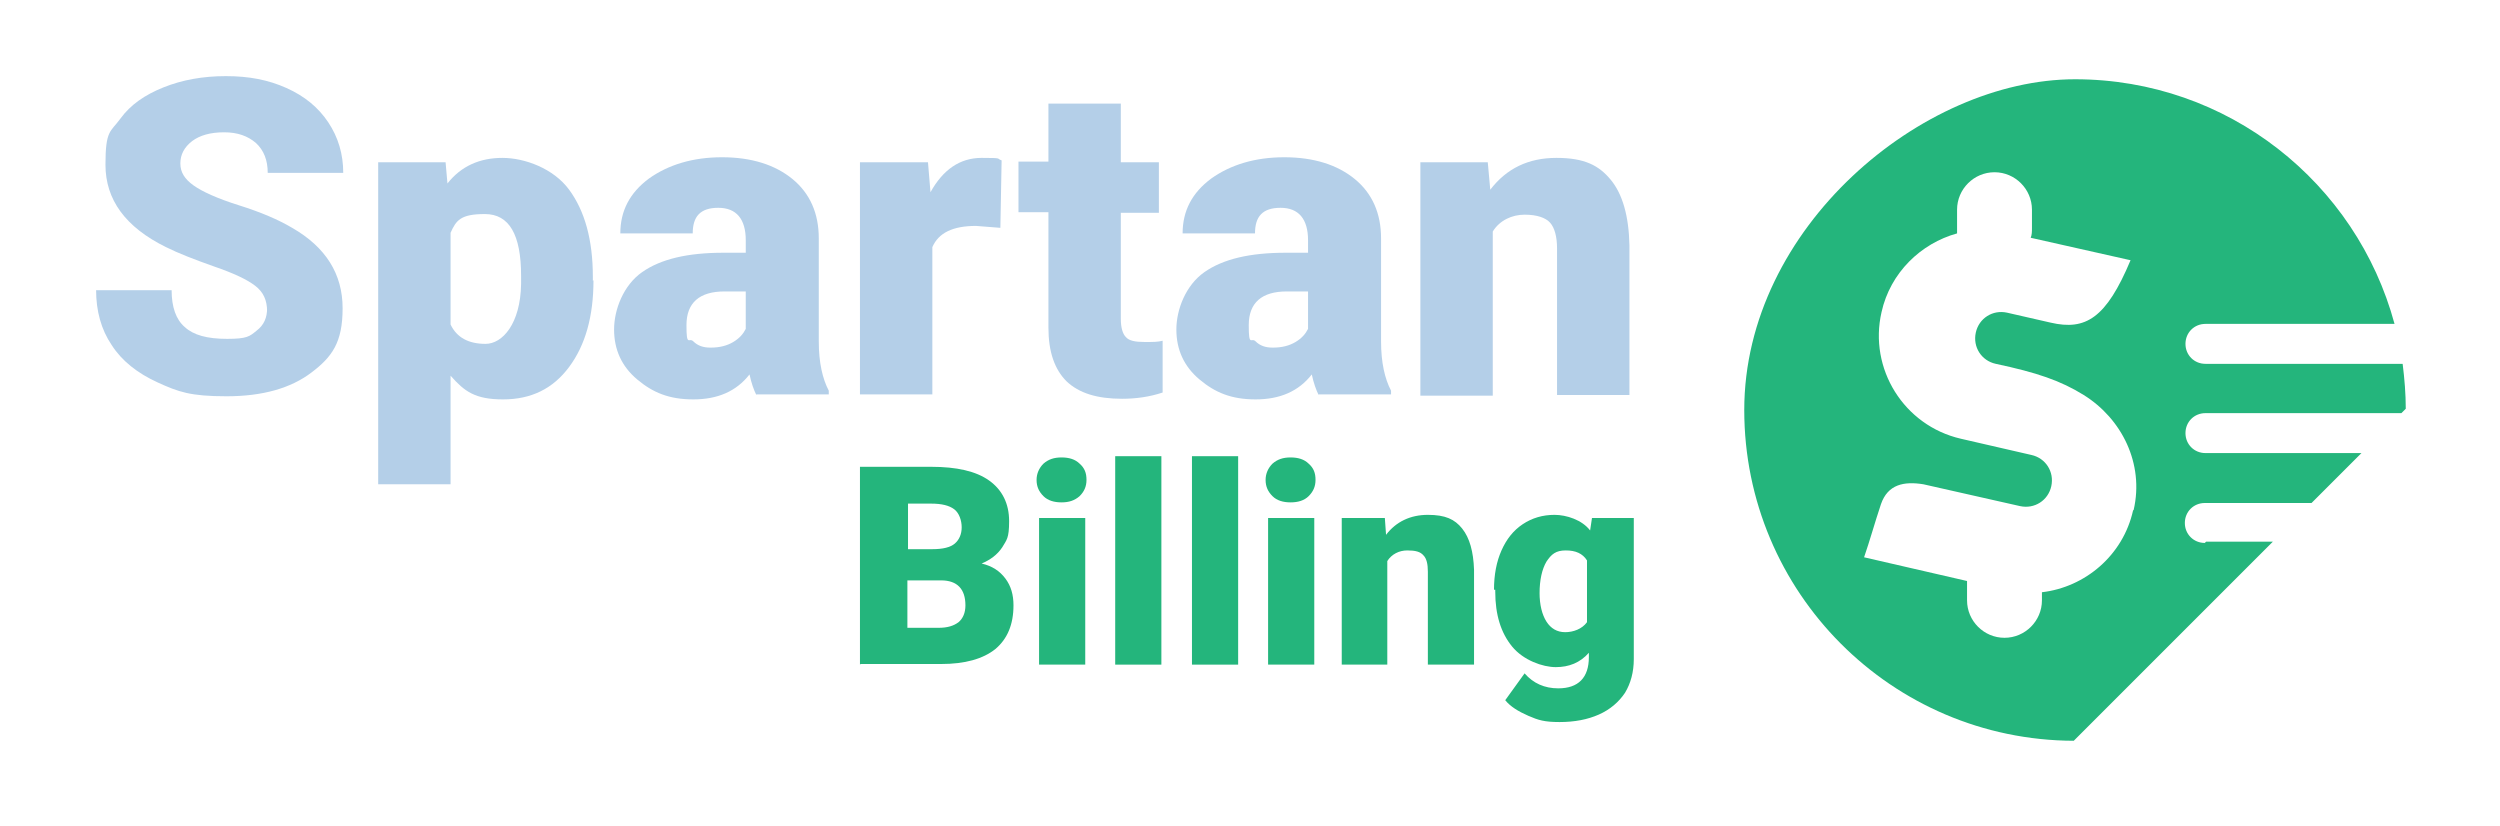 <?xml version="1.0" encoding="UTF-8"?>
<svg id="Layer_1" xmlns="http://www.w3.org/2000/svg" version="1.1" viewBox="0 0 400.6 132.3">
  <!-- Generator: Adobe Illustrator 29.7.1, SVG Export Plug-In . SVG Version: 2.1.1 Build 8)  -->
  <g>
    <g>
      <path d="M137.8,106.5v-31.7h11.4c4.1,0,7.2.7,9.3,2.2,2.1,1.5,3.2,3.7,3.2,6.5s-.4,3-1.1,4.2c-.8,1.2-1.9,2-3.3,2.6,1.7.4,2.9,1.2,3.8,2.4.9,1.2,1.3,2.6,1.3,4.3,0,3.1-1,5.4-2.9,7-2,1.6-4.9,2.4-8.7,2.4h-12.9ZM145.4,88h4c1.7,0,2.9-.3,3.6-.9.7-.6,1.1-1.5,1.1-2.6s-.4-2.3-1.2-2.9c-.8-.6-2-.9-3.7-.9h-3.7v7.3ZM145.4,93v7.6h5c1.4,0,2.4-.3,3.2-.9.7-.6,1.1-1.5,1.1-2.7,0-2.6-1.3-4-3.9-4h-5.3Z" style="fill: #24b57c;"/>
      <path d="M166.1,76.9c0-1,.4-1.9,1.1-2.6.8-.7,1.7-1,2.9-1s2.2.3,2.9,1c.8.7,1.1,1.5,1.1,2.6s-.4,1.9-1.1,2.6c-.8.7-1.7,1-2.9,1s-2.2-.3-2.9-1-1.1-1.5-1.1-2.6ZM173.9,106.5h-7.4v-23.5h7.4v23.5Z" style="fill: #24b57c;"/>
      <path d="M186.1,106.5h-7.4v-33.4h7.4v33.4Z" style="fill: #24b57c;"/>
      <path d="M198.4,106.5h-7.4v-33.4h7.4v33.4Z" style="fill: #24b57c;"/>
      <path d="M202.8,76.9c0-1,.4-1.9,1.1-2.6.8-.7,1.7-1,2.9-1s2.2.3,2.9,1c.8.7,1.1,1.5,1.1,2.6s-.4,1.9-1.1,2.6-1.7,1-2.9,1-2.2-.3-2.9-1-1.1-1.5-1.1-2.6ZM210.6,106.5h-7.4v-23.5h7.4v23.5Z" style="fill: #24b57c;"/>
      <path d="M221.9,82.9l.2,2.8c1.6-2.1,3.9-3.2,6.7-3.2s4.3.7,5.5,2.2c1.2,1.5,1.8,3.7,1.9,6.6v15.2h-7.4v-14.9c0-1.2-.2-2.1-.7-2.6-.5-.6-1.3-.8-2.6-.8s-2.5.6-3.2,1.7v16.6h-7.3v-23.5h6.9Z" style="fill: #24b57c;"/>
      <path d="M239.4,94.5c0-2.4.4-4.5,1.2-6.3s1.9-3.2,3.4-4.2c1.5-1,3.2-1.5,5.1-1.5s4.4.8,5.7,2.5l.3-2h6.7v22.6c0,2.1-.5,3.9-1.4,5.4-1,1.5-2.4,2.7-4.2,3.5-1.8.8-3.9,1.2-6.3,1.2s-3.4-.3-5-1c-1.6-.7-2.9-1.5-3.7-2.5l3.1-4.3c1.4,1.6,3.2,2.4,5.4,2.4,3.2,0,4.9-1.7,4.9-5v-.7c-1.4,1.6-3.2,2.3-5.3,2.3s-5.2-1.1-7-3.3c-1.8-2.2-2.7-5.1-2.7-8.8v-.3ZM246.7,95c0,1.9.4,3.5,1.1,4.6s1.7,1.7,3,1.7,2.7-.5,3.5-1.6v-9.9c-.7-1.1-1.8-1.6-3.4-1.6s-2.3.6-3.1,1.8c-.7,1.2-1.1,2.9-1.1,5.1Z" style="fill: #24b57c;"/>
    </g>
    <g>
      <path d="M42.8,49.9c0-1.8-.6-3.1-1.9-4.1-1.3-1-3.4-2-6.6-3.1-3.1-1.1-5.7-2.1-7.7-3.1-6.5-3.2-9.7-7.6-9.7-13.2s.8-5.2,2.4-7.4,3.9-3.8,6.9-5c3-1.2,6.3-1.8,10-1.8s6.8.6,9.7,1.9c2.9,1.3,5.1,3.1,6.7,5.5s2.4,5.1,2.4,8.1h-12.1c0-2-.6-3.6-1.9-4.8-1.3-1.1-2.9-1.7-5.1-1.7s-3.9.5-5.1,1.4c-1.3,1-1.9,2.2-1.9,3.6s.7,2.5,2.1,3.5c1.4,1,3.8,2.1,7.3,3.2,3.5,1.1,6.3,2.3,8.5,3.6,5.4,3.1,8.1,7.4,8.1,12.9s-1.7,7.8-5,10.3c-3.3,2.5-7.8,3.8-13.6,3.8s-7.7-.7-11-2.2c-3.3-1.5-5.8-3.5-7.4-6-1.7-2.5-2.5-5.5-2.5-8.8h12.1c0,2.7.7,4.7,2.1,5.9,1.4,1.3,3.6,1.9,6.8,1.9s3.6-.4,4.7-1.3c1.2-.9,1.7-2.1,1.7-3.6Z" style="fill: #b4cfe8;"/>
      <path d="M95.1,44.9c0,5.8-1.3,10.4-3.9,13.9-2.6,3.5-6.1,5.2-10.6,5.2s-6.2-1.3-8.4-3.8v17.4h-11.6V26h10.8l.3,3.4c2.2-2.8,5.2-4.1,8.8-4.1s8.2,1.7,10.7,5.1c2.5,3.4,3.8,8,3.8,14v.6ZM83.5,44.2c0-6.6-1.9-9.9-5.8-9.9s-4.6,1-5.5,3v14.7c1,2.1,2.9,3.1,5.6,3.1s5.6-3.2,5.7-9.6v-1.2Z" style="fill: #b4cfe8;"/>
      <path d="M121.2,63.3c-.4-.8-.8-1.9-1.1-3.3-2.1,2.7-5.1,4-9,4s-6.5-1.1-9-3.2c-2.5-2.1-3.7-4.8-3.7-8s1.5-7.1,4.5-9.2c3-2.1,7.3-3.1,13-3.1h3.6v-2c0-3.4-1.5-5.2-4.4-5.2s-4.1,1.4-4.1,4.1h-11.6c0-3.6,1.5-6.5,4.6-8.8,3.1-2.2,7-3.4,11.7-3.4s8.5,1.2,11.3,3.5c2.8,2.3,4.2,5.5,4.2,9.5v16.5c0,3.4.6,6,1.6,7.9v.6h-11.6ZM113.9,55.7c1.4,0,2.6-.3,3.6-.9,1-.6,1.6-1.3,2-2.1v-6h-3.4c-4,0-6.1,1.8-6.1,5.4s.4,1.9,1.1,2.6c.7.7,1.6,1,2.7,1Z" style="fill: #b4cfe8;"/>
      <path d="M160.2,36.5l-3.8-.3c-3.7,0-6,1.1-7,3.4v23.6h-11.6V26h10.9l.4,4.8c2-3.6,4.7-5.5,8.2-5.5s2.3.1,3.2.4l-.2,10.8Z" style="fill: #b4cfe8;"/>
      <path d="M179.6,16.7v9.3h6.1v8.1h-6.1v17c0,1.4.3,2.4.8,2.9.5.6,1.5.8,3,.8s2.1,0,2.9-.2v8.3c-2.1.7-4.3,1-6.5,1-4,0-6.9-.9-8.9-2.8-1.9-1.9-2.9-4.7-2.9-8.6v-18.5h-4.8v-8.1h4.8v-9.3h11.6Z" style="fill: #b4cfe8;"/>
      <path d="M211.3,63.3c-.4-.8-.8-1.9-1.1-3.3-2.1,2.7-5.1,4-9,4s-6.5-1.1-9-3.2c-2.5-2.1-3.7-4.8-3.7-8s1.5-7.1,4.5-9.2c3-2.1,7.3-3.1,13-3.1h3.6v-2c0-3.4-1.5-5.2-4.4-5.2s-4.1,1.4-4.1,4.1h-11.6c0-3.6,1.5-6.5,4.6-8.8,3.1-2.2,7-3.4,11.7-3.4s8.5,1.2,11.3,3.5c2.8,2.3,4.2,5.5,4.2,9.5v16.5c0,3.4.6,6,1.6,7.9v.6h-11.6ZM204,55.7c1.4,0,2.6-.3,3.6-.9,1-.6,1.6-1.3,2-2.1v-6h-3.4c-4,0-6.1,1.8-6.1,5.4s.4,1.9,1.1,2.6c.7.7,1.6,1,2.7,1Z" style="fill: #b4cfe8;"/>
      <path d="M238.4,26l.4,4.4c2.6-3.4,6.1-5.1,10.6-5.1s6.8,1.2,8.7,3.5c1.9,2.3,2.9,5.8,3,10.5v24h-11.6v-23.5c0-1.9-.4-3.3-1.1-4.1s-2.1-1.3-4.1-1.3-4,.9-5.1,2.7v26.3h-11.6V26h10.9Z" style="fill: #b4cfe8;"/>
    </g>
  </g>
  <path d="M353.3,87c-1.8,0-3.2-1.4-3.2-3.2s1.4-3.2,3.2-3.2h17.1l8-8h-25c-1.8,0-3.2-1.4-3.2-3.2s1.4-3.2,3.2-3.2h31.4l.7-.7c0-2.4-.2-4.8-.5-7.2h-31.6c-1.8,0-3.2-1.4-3.2-3.2s1.4-3.2,3.2-3.2h30.3c-6.1-22.6-26.7-39.2-51.2-39.2s-53,23.8-53,53,23.6,52.9,52.8,53l31.9-31.9h-10.7ZM341.8,81.8c-1.6,7.2-7.7,12.3-14.6,13.1v1.3c0,3.3-2.7,6-6,6s-6-2.7-6-6v-2.9c0,0,0-.1,0-.2l-16.5-3.8c.9-2.6,1.7-5.5,2.7-8.5,1.1-3.2,3.7-3.7,6.8-3.2l15.5,3.5c2.3.5,4.5-.9,5-3.2.5-2.3-.9-4.5-3.2-5l-11.3-2.6c-9.1-2.1-14.8-11.2-12.7-20.3h0c1.4-6.3,6.3-11,12.1-12.6,0-.3,0-.6,0-.9v-2.9c0-3.3,2.7-6,6-6s6,2.7,6,6v2.9c0,.6,0,1.1-.2,1.6l16,3.6c-3.9,9.3-7.2,11.3-12.8,10l-7-1.6c-2.3-.5-4.5.9-5,3.2-.5,2.3.9,4.5,3.2,5,6.6,1.4,10.4,2.7,14.1,5,6.1,3.8,9.7,11,8,18.4Z" style="fill: #24b57c;"/>
</svg>